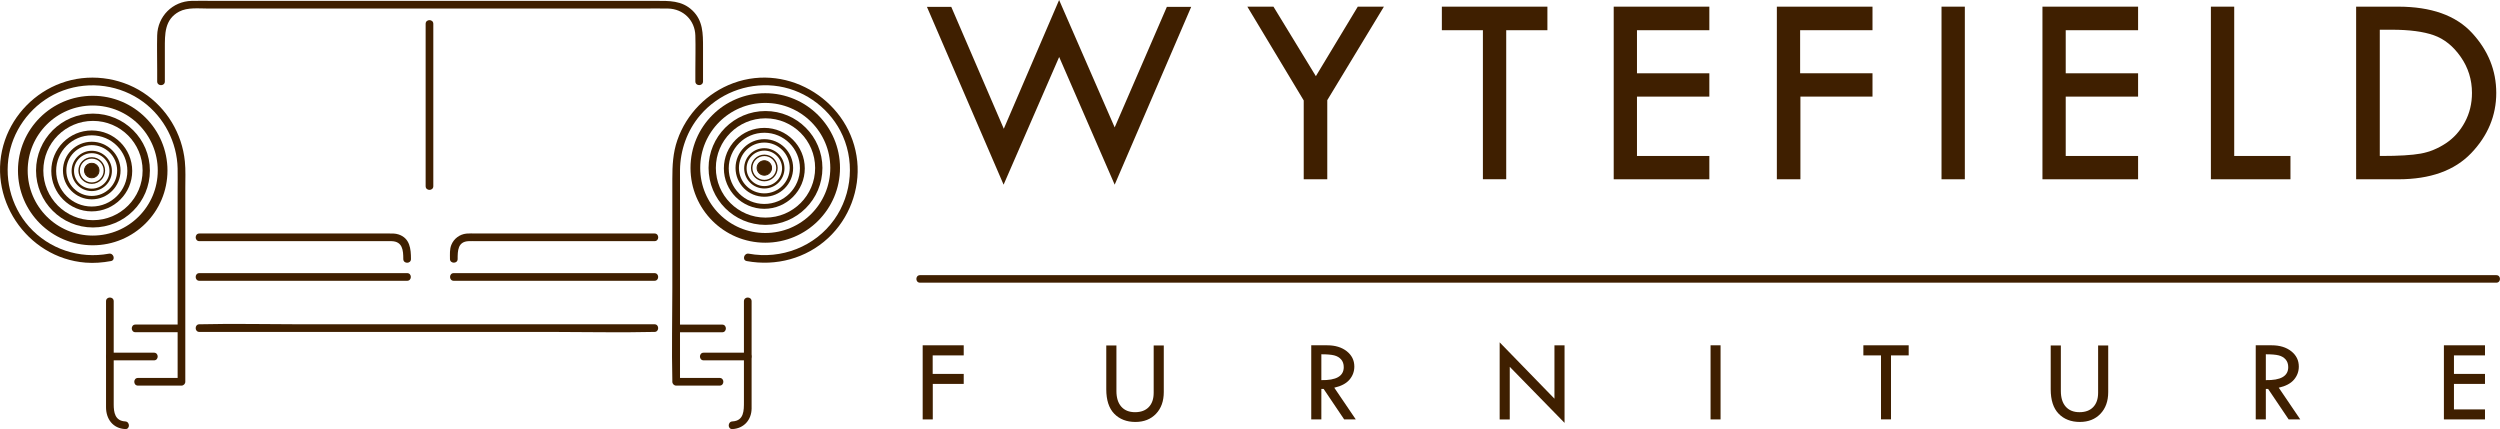 <?xml version="1.0" encoding="UTF-8"?>
<svg id="Layer_2" data-name="Layer 2" xmlns="http://www.w3.org/2000/svg" viewBox="0 0 514.7 88.34">
  <defs>
    <style>
      .cls-1 {
        stroke-width: 1.5px;
      }

      .cls-1, .cls-2, .cls-3, .cls-4, .cls-5, .cls-6, .cls-7 {
        stroke: #3f1f00;
        stroke-miterlimit: 10;
      }

      .cls-1, .cls-2, .cls-3, .cls-5, .cls-6, .cls-7 {
        fill: none;
      }

      .cls-3 {
        stroke-width: 2px;
      }

      .cls-4 {
        stroke-width: .2px;
      }

      .cls-4, .cls-8 {
        fill: #3f1f00;
      }

      .cls-5 {
        stroke-width: .5px;
      }

      .cls-6 {
        stroke-width: .3px;
      }

      .cls-7 {
        stroke-width: .7px;
      }
    </style>
  </defs>
  <g id="Layer_1-2" data-name="Layer 1">
    <g>
      <g>
        <path class="cls-8" d="M218.05,0l11.44,26.23,10.74-24.81h5.01l-15.75,36.6-11.43-26.29-11.44,26.29L190.84,1.42h5.01l10.81,25.09L218.05,0Z"/>
        <path class="cls-8" d="M256.81,1.37h5.37l8.73,14.31,8.63-14.31h5.38l-11.66,19.25v16.29h-4.85v-16.23l-11.6-19.3Z"/>
        <path class="cls-8" d="M296.85,1.37h21.73v4.85h-8.48v30.68h-4.8V6.22h-8.45V1.37Z"/>
        <path class="cls-8" d="M332.23,1.37h19.69v4.85h-14.9v8.87h14.9v4.8h-14.9v12.22h14.9v4.8h-19.69V1.37Z"/>
        <path class="cls-8" d="M365.82,1.37h19.69v4.85h-14.9v8.87h14.9v4.8h-14.84v17.02h-4.85V1.37Z"/>
        <path class="cls-8" d="M399.72,1.37h4.8v35.54h-4.8V1.37Z"/>
        <path class="cls-8" d="M420.5,1.37h19.69v4.85h-14.9v8.87h14.9v4.8h-14.9v12.22h14.9v4.8h-19.69V1.37Z"/>
        <path class="cls-8" d="M455.18,1.37h4.8v30.74h11.58v4.8h-16.38V1.37Z"/>
        <path class="cls-8" d="M485.09,1.37h8.62c6.82,0,11.9,1.8,15.23,5.41,3.33,3.61,4.99,7.73,4.99,12.36s-1.72,8.8-5.16,12.39c-3.44,3.59-8.44,5.38-15.01,5.38h-8.68V1.37ZM489.95,6.11v26h.28c3.61,0,6.32-.16,8.15-.49,1.82-.33,3.55-1.04,5.19-2.13s2.94-2.55,3.91-4.37c.97-1.81,1.45-3.81,1.45-5.98,0-2.73-.77-5.21-2.31-7.42-1.54-2.21-3.39-3.7-5.54-4.46-2.15-.76-5.04-1.14-8.66-1.14h-2.46Z"/>
      </g>
      <g>
        <path class="cls-8" d="M189.95,71.09h8.46v2.08h-6.39v3.81h6.39v2.06h-6.37v7.31h-2.08v-15.26Z"/>
        <path class="cls-8" d="M227.77,71.12h2.08v9.38c0,1.39.33,2.46,1,3.22.67.76,1.61,1.14,2.83,1.14s2.16-.35,2.83-1.05c.67-.7,1.01-1.68,1.01-2.95v-9.74h2.08v9.59c0,1.87-.53,3.36-1.6,4.48-1.07,1.12-2.48,1.68-4.26,1.68s-3.26-.57-4.35-1.7-1.63-2.81-1.63-5.02v-9.03Z"/>
        <path class="cls-8" d="M269.95,71.09h3.31c1.64,0,2.98.41,4.02,1.23,1.03.82,1.55,1.87,1.55,3.14,0,1.02-.33,1.92-1,2.71-.67.78-1.71,1.33-3.13,1.65l4.43,6.53h-2.39l-4.23-6.28h-.47v6.28h-2.08v-15.26ZM272.04,72.94v5.32c3.07.06,4.61-.83,4.61-2.67,0-.65-.18-1.18-.54-1.59-.36-.41-.84-.69-1.44-.84-.6-.15-1.48-.22-2.63-.22Z"/>
        <path class="cls-8" d="M308.75,70.48l11.28,11.6v-10.98h2.08v15.96l-11.28-11.54v10.84h-2.08v-15.87Z"/>
        <path class="cls-8" d="M352.17,71.09h2.06v15.26h-2.06v-15.26Z"/>
        <path class="cls-8" d="M383.63,71.09h9.33v2.08h-3.64v13.17h-2.06v-13.17h-3.63v-2.08Z"/>
        <path class="cls-8" d="M422.21,71.12h2.08v9.38c0,1.39.33,2.46,1,3.22.67.76,1.61,1.14,2.83,1.14s2.16-.35,2.83-1.05c.67-.7,1.01-1.68,1.01-2.95v-9.74h2.08v9.59c0,1.87-.53,3.36-1.6,4.48-1.07,1.12-2.48,1.68-4.26,1.68s-3.26-.57-4.35-1.7-1.63-2.81-1.63-5.02v-9.03Z"/>
        <path class="cls-8" d="M464.4,71.09h3.31c1.64,0,2.98.41,4.02,1.23,1.03.82,1.55,1.87,1.55,3.14,0,1.02-.33,1.92-1,2.71-.67.78-1.71,1.33-3.13,1.65l4.43,6.53h-2.39l-4.23-6.28h-.47v6.28h-2.08v-15.26ZM466.49,72.94v5.32c3.07.06,4.61-.83,4.61-2.67,0-.65-.18-1.18-.54-1.59-.36-.41-.84-.69-1.44-.84-.6-.15-1.48-.22-2.63-.22Z"/>
        <path class="cls-8" d="M503.15,71.09h8.46v2.08h-6.39v3.81h6.39v2.06h-6.39v5.25h6.39v2.06h-8.46v-15.26Z"/>
      </g>
      <path class="cls-8" d="M189.41,58.2h324.54c.99,0,1-1.55,0-1.55H189.41c-.99,0-1,1.55,0,1.55h0Z"/>
      <g>
        <g>
          <path class="cls-8" d="M33.94,16.76v-6.78c0-2.92-.09-5.97,2.93-7.58,1.74-.93,4.07-.64,5.99-.64h89.4c1.76,0,3.52-.04,5.28,0,3.14.07,5.53,2.41,5.62,5.56.07,2.4,0,4.81,0,7.21v2.23c0,1.02,1.58,1.02,1.58,0v-7.02c0-2.8.01-5.5-2.2-7.6-2.19-2.08-4.82-1.96-7.56-1.96H44.04c-1.52,0-3.05-.04-4.57,0-3.94.09-7.01,3.17-7.11,7.11-.06,2.34,0,4.68,0,7.02v2.46c0,1.02,1.58,1.02,1.58,0h0Z"/>
          <path class="cls-8" d="M87.63,4.91v33.42c0,1.02,1.58,1.02,1.58,0V4.91c0-1.02-1.58-1.02-1.58,0h0Z"/>
          <g>
            <g>
              <path class="cls-8" d="M22.41,52.23c-6.06,1.12-12.3-.94-16.42-5.55-3.86-4.32-5.32-10.45-3.86-16.05,1.42-5.46,5.54-10.04,10.84-11.99,5.53-2.03,11.83-1.14,16.56,2.37,4.29,3.2,6.92,8.31,7.04,13.66.03,1.5,0,3.01,0,4.52v39.41c.26-.26.53-.53.79-.79h-8.95c-1.02,0-1.02,1.58,0,1.58h8.95c.43,0,.79-.36.79-.79v-39.9c0-1.82.09-3.66-.09-5.47-.57-5.75-3.74-11-8.58-14.17-4.95-3.24-11.37-3.99-16.93-1.94-5.38,1.98-9.66,6.33-11.53,11.74-4.02,11.64,4.38,24.25,16.59,25.21,1.75.14,3.5,0,5.23-.32,1-.18.58-1.71-.42-1.52h0Z"/>
              <path class="cls-8" d="M21.83,62.02v21.82c0,2.41,1.39,4.36,3.95,4.5,1.02.06,1.01-1.52,0-1.58-2.11-.11-2.37-1.87-2.37-3.51v-21.23c0-1.02-1.58-1.02-1.58,0h0Z"/>
            </g>
            <path class="cls-8" d="M22.62,74.19h9.08c1.02,0,1.02-1.58,0-1.58h-9.08c-1.02,0-1.02,1.58,0,1.58h0Z"/>
            <path class="cls-8" d="M27.89,68.4h9.08c1.02,0,1.02-1.58,0-1.58h-9.08c-1.02,0-1.02,1.58,0,1.58h0Z"/>
          </g>
          <g>
            <g>
              <path class="cls-8" d="M153.74,53.75c6.03,1.11,12.24-.54,16.76-4.74,4.31-4,6.57-9.94,5.99-15.79-1.21-12.17-13.95-20.36-25.51-16.11-5.38,1.98-9.66,6.33-11.53,11.75-.91,2.62-1.03,5.27-1.03,7.99v22.53c0,6.29-.15,12.6,0,18.88,0,.11,0,.23,0,.34,0,.43.36.79.79.79h8.95c1.02,0,1.02-1.58,0-1.58h-8.95c.26.26.53.53.79.79v-37.42c0-2.04-.02-4.09,0-6.13.04-4.15,1.48-8.21,4.19-11.37,3.74-4.35,9.42-6.62,15.13-6.04,5.78.58,10.97,4.16,13.68,9.28,3.06,5.79,2.53,12.99-1.26,18.31-3.96,5.56-10.9,8.23-17.58,7-.99-.18-1.42,1.34-.42,1.52h0Z"/>
              <path class="cls-8" d="M153.16,62.02v20.69c0,1.76.05,3.92-2.37,4.05-1.01.05-1.02,1.63,0,1.58,2.36-.13,3.91-1.88,3.95-4.2.02-1.42,0-2.85,0-4.28v-17.84c0-1.02-1.58-1.02-1.58,0h0Z"/>
            </g>
            <path class="cls-8" d="M153.95,72.61h-9.08c-1.02,0-1.02,1.58,0,1.58h9.08c1.02,0,1.02-1.58,0-1.58h0Z"/>
            <path class="cls-8" d="M148.68,66.83h-9.08c-1.02,0-1.02,1.58,0,1.58h9.08c1.02,0,1.02-1.58,0-1.58h0Z"/>
          </g>
          <path class="cls-8" d="M134.74,48.07h-36.86c-.61,0-1.23-.04-1.84.02-1.4.14-2.6,1.04-3.12,2.33-.37.92-.28,1.93-.28,2.91s1.58,1.02,1.58,0c0-1.7.02-3.59,2.26-3.68.58-.03,1.17,0,1.75,0h36.52c1.02,0,1.02-1.58,0-1.58h0Z"/>
          <path class="cls-8" d="M41.05,49.65h36.98c.87,0,1.74-.03,2.6,0,2.26.07,2.4,1.89,2.4,3.68,0,1.02,1.58,1.02,1.58,0,0-2.09-.21-4.28-2.54-5.06-.71-.24-1.44-.2-2.17-.2h-38.85c-1.02,0-1.02,1.58,0,1.58h0Z"/>
          <path class="cls-8" d="M93.42,57.81h41.32c1.02,0,1.02-1.58,0-1.58h-41.32c-1.02,0-1.02,1.58,0,1.58h0Z"/>
          <path class="cls-8" d="M41.05,57.81h42.77c1.02,0,1.02-1.58,0-1.58h-42.77c-1.02,0-1.02,1.58,0,1.58h0Z"/>
          <path class="cls-8" d="M41.05,68.34h73.16c6.72,0,13.45.16,20.17,0,.12,0,.24,0,.36,0,1.02,0,1.02-1.58,0-1.58H61.25c-6.61,0-13.24-.16-19.85,0-.12,0-.23,0-.35,0-1.02,0-1.02,1.58,0,1.58h0Z"/>
        </g>
        <circle class="cls-3" cx="19.09" cy="35.11" r="14.39"/>
        <circle class="cls-1" cx="19.14" cy="35.11" r="10.97"/>
        <circle class="cls-2" cx="18.89" cy="35.19" r="7.83"/>
        <circle class="cls-7" cx="18.89" cy="35.11" r="5.58"/>
        <circle class="cls-5" cx="18.89" cy="35.19" r="3.9"/>
        <circle class="cls-6" cx="18.89" cy="35.11" r="2.6"/>
        <circle class="cls-4" cx="18.89" cy="35.11" r="1.49"/>
        <circle class="cls-4" cx="18.89" cy="35.11" r=".65"/>
        <g>
          <circle class="cls-3" cx="157.55" cy="34.58" r="14.39"/>
          <circle class="cls-1" cx="157.6" cy="34.58" r="10.97"/>
          <circle class="cls-2" cx="157.36" cy="34.66" r="7.83"/>
          <circle class="cls-7" cx="157.36" cy="34.58" r="5.58"/>
          <circle class="cls-5" cx="157.36" cy="34.66" r="3.9"/>
          <circle class="cls-6" cx="157.36" cy="34.58" r="2.6"/>
          <circle class="cls-4" cx="157.36" cy="34.58" r="1.49"/>
          <circle class="cls-4" cx="157.36" cy="34.58" r=".65"/>
        </g>
      </g>
    </g>
  </g>
</svg>